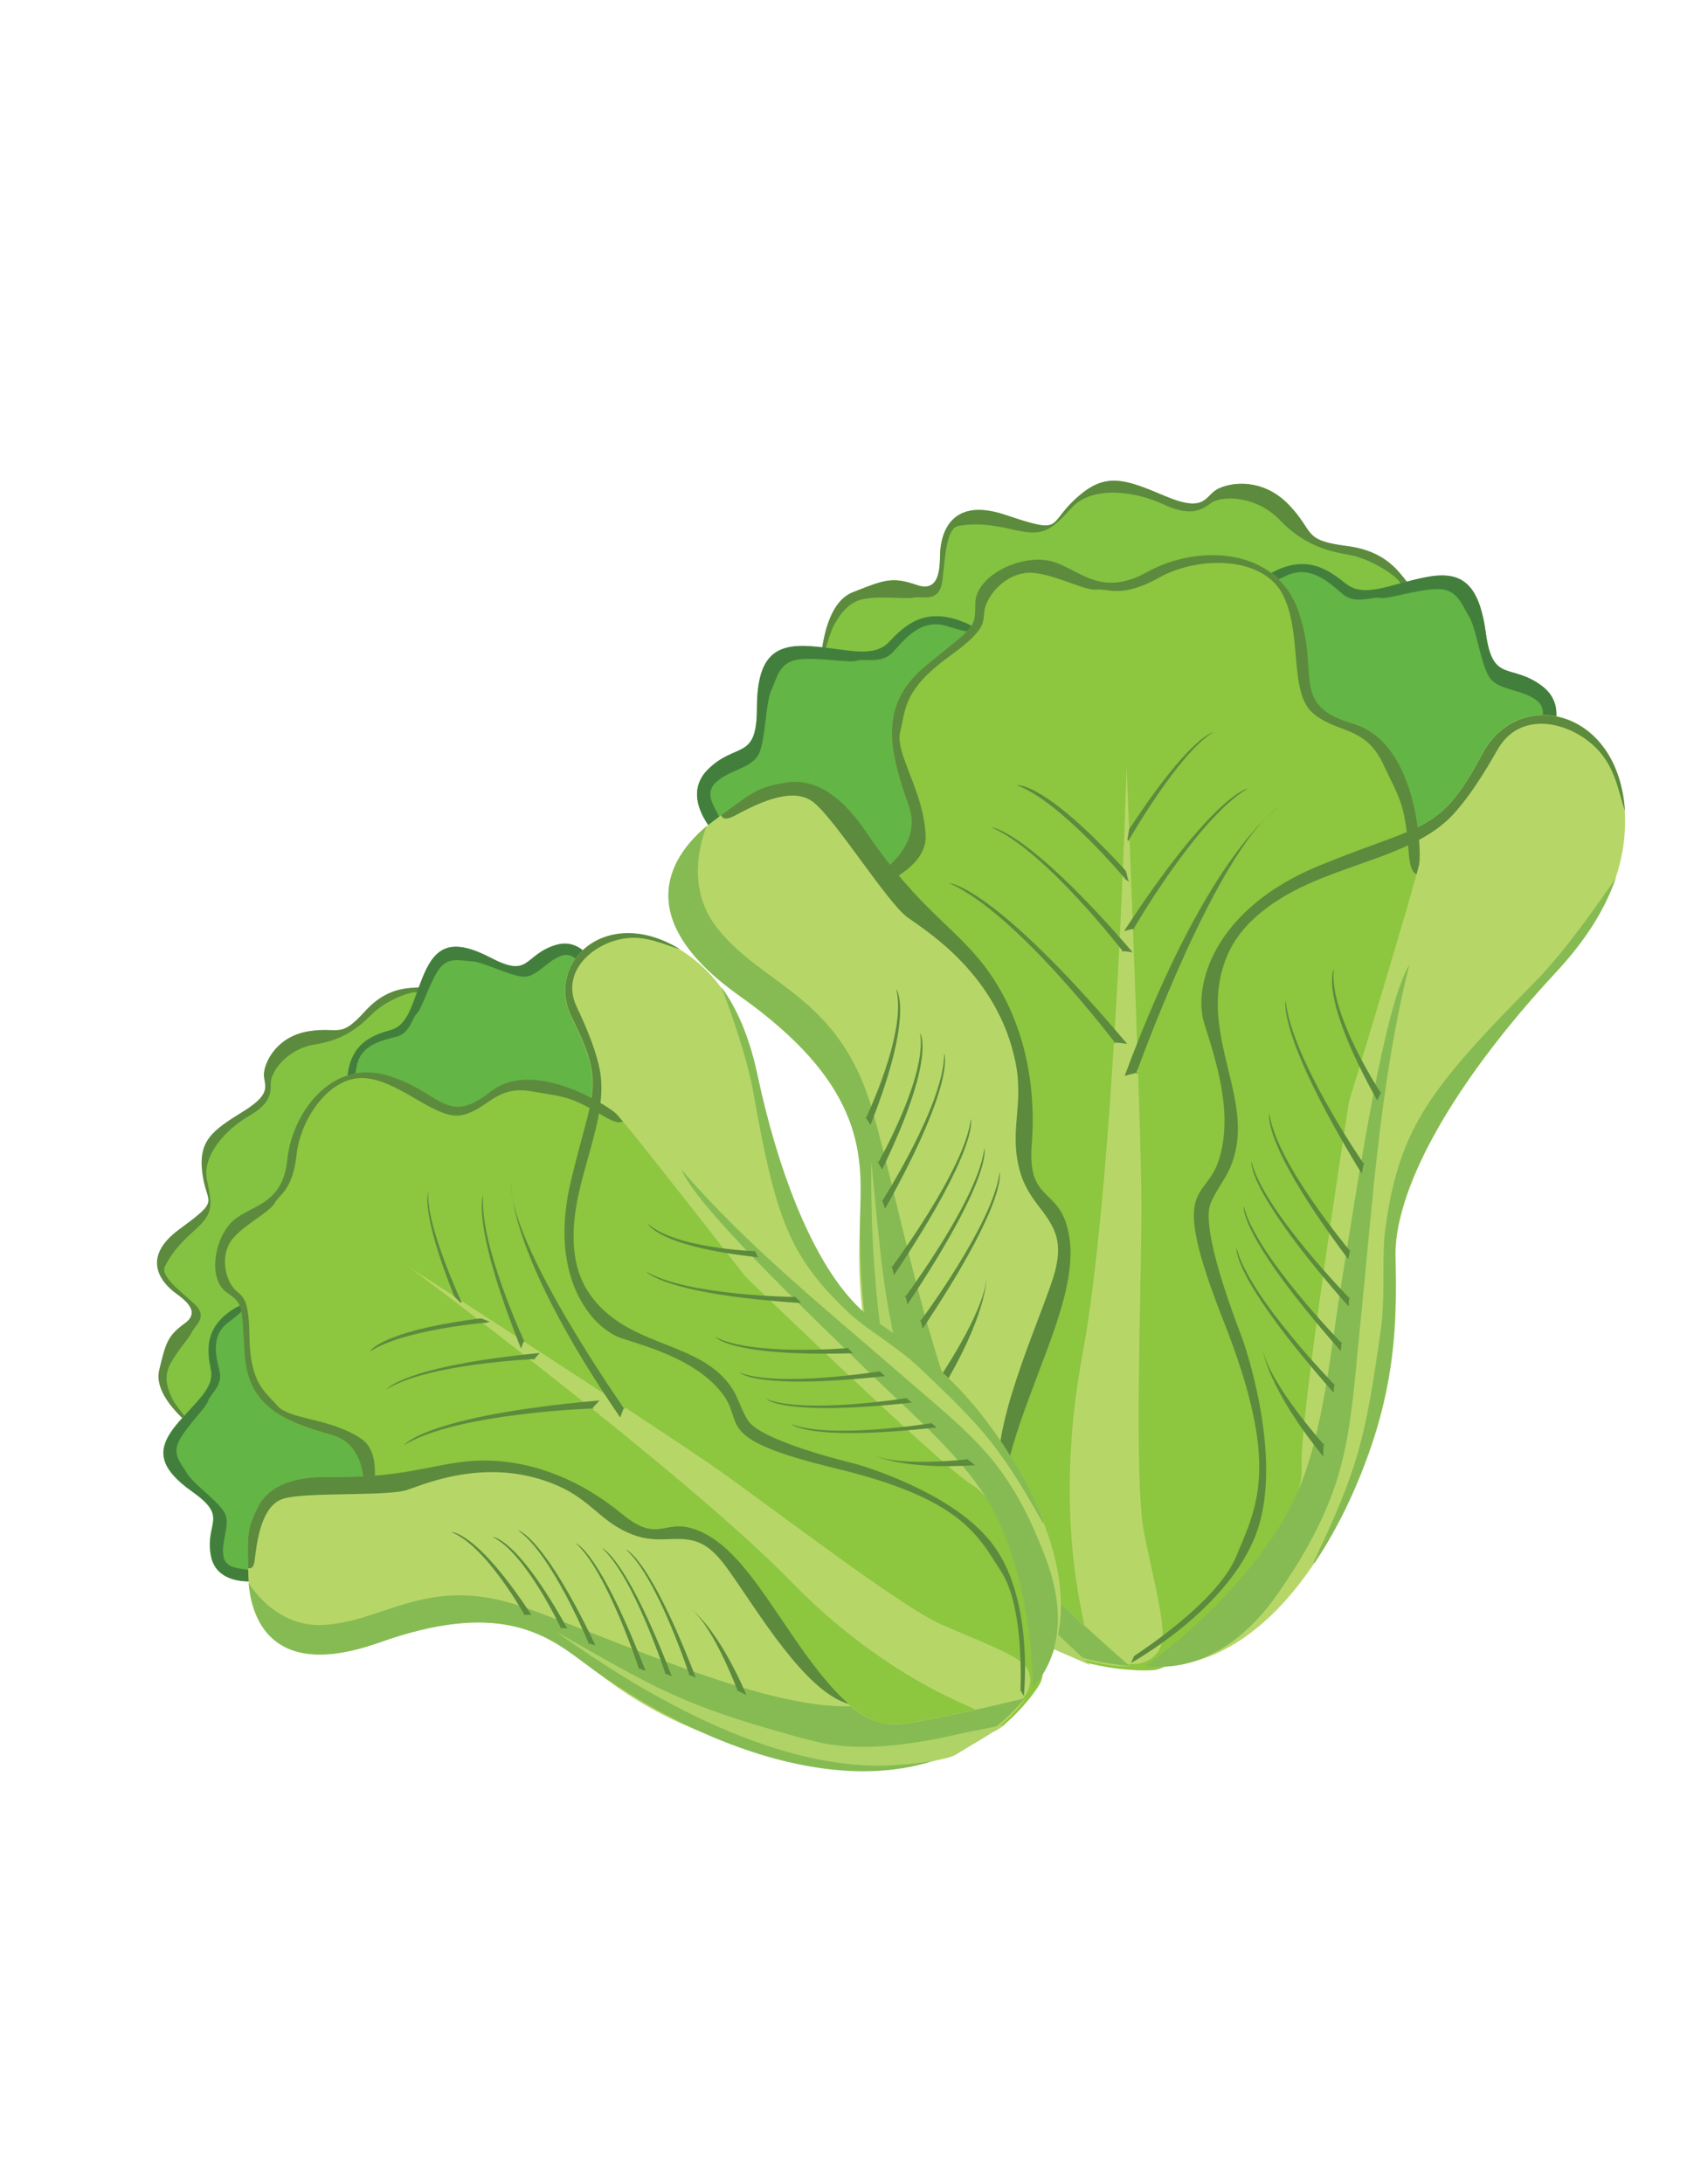 <?xml version="1.0" encoding="UTF-8"?>
<!-- Generator: Adobe Illustrator 19.0.0, SVG Export Plug-In . SVG Version: 6.00 Build 0)  -->
<svg xmlns="http://www.w3.org/2000/svg" xmlns:xlink="http://www.w3.org/1999/xlink" version="1.1" id="Layer_1" x="0px" y="0px" viewBox="0 0 612 792" style="enable-background:new 0 0 612 792;" xml:space="preserve">
<style type="text/css">
	.st0{fill-rule:evenodd;clip-rule:evenodd;fill:#83C341;}
	.st1{fill-rule:evenodd;clip-rule:evenodd;fill:#5C8B3D;}
	.st2{fill-rule:evenodd;clip-rule:evenodd;fill:#63B546;}
	.st3{fill-rule:evenodd;clip-rule:evenodd;fill:#437F3C;}
	.st4{fill-rule:evenodd;clip-rule:evenodd;fill:#B7D668;}
	.st5{fill-rule:evenodd;clip-rule:evenodd;fill:#8DC63F;}
	.st6{fill-rule:evenodd;clip-rule:evenodd;fill:#86BB53;}
	.st7{fill-rule:evenodd;clip-rule:evenodd;fill:#AFD367;}
</style>
<g id="XMLID_654_">
	<g id="XMLID_8186_">
		<path id="XMLID_8187_" class="st0" d="M297.5,243.9c0,0,0-24.4,11.8-29.1c11.9-4.8,14.4-5.7,23.5-2.6c9.1,3.1,8-8.7,8.3-12.4    c0.3-3.7,2.1-20.4,23.6-13.1c21.5,7.2,15,3.7,25.6-5.9c10.5-9.7,17.4-7.2,32.4-0.9c15,6.4,14.3-0.2,19.1-2.6    c4.8-2.4,16.4-4,25.8,5.8c9.5,9.9,4.7,12.8,21,14.9c16.3,2.1,20,11.8,23,14.2c3,2.4,1.8,27.1,1.8,27.1l-68.6,31.1L327.3,270    L297.5,243.9z"></path>
		<path id="XMLID_8188_" class="st1" d="M298,237l1.1-0.1c0,0,2-7.7,3.5-10.3c1.5-2.6,4.8-8.8,11.8-9.6c7-0.9,13.8,0.3,17.1-0.3    c3.4-0.7,9.4,2.1,10.4-6.4c1-8.4,1.4-18.8,5.8-19.6c4.4-0.7,9.5-1.1,20.1,1.4c10.7,2.5,13.3,0.4,21-8c7.7-8.4,23.7-5.7,33.1-1.3    c9.3,4.3,13.3,2.7,17.3-0.3c4-3,16.6-2.8,25.1,6.1c8.6,8.9,17,11.2,25.1,12.6c8.1,1.4,18.2,8.1,18.9,10.8c0.3,0.9,1.8,1.1,3.8,1    c-0.1-0.3-0.3-0.6-0.5-0.8c-3-2.4-6.8-12.2-23-14.2c-16.3-2.1-11.5-5-21-14.9c-9.5-9.9-21-8.3-25.8-5.8c-4.8,2.4-4.1,8.9-19.1,2.6    c-15-6.4-21.9-8.8-32.4,0.9c-10.6,9.6-4.1,13.1-25.6,5.9c-21.5-7.2-23.3,9.4-23.6,13.1c-0.3,3.7,0.8,15.4-8.3,12.4    c-9-3.1-11.6-2.1-23.5,2.6C301.5,217.9,298.9,229.4,298,237L298,237z"></path>
		<path id="XMLID_8189_" class="st2" d="M559.7,272.5c0,0,11.2-14.9-0.2-23.6c-11.5-8.7-18-0.6-20.5-19.4    c-2.5-18.7-9.3-22.7-22.4-20c-13,2.7-21.8,7.5-28.4,2.2c-6.6-5.3-14.5-10.6-26.7-4c-12.3,6.6-14.1,19.3-14.1,19.3l14.4,80.9    l26.5,26.8l61-47.1L559.7,272.5z"></path>
		<path id="XMLID_8190_" class="st3" d="M559.6,272.5c-1-1.7-2-3.8-2.1-5.2c-0.2-2.9,5.4-9.5-0.4-13.6c-5.7-4.1-14.2-3.2-17.2-8.8    c-3-5.6-4.5-17.6-7.1-21.6c-2.6-4-4-9.9-11.6-9.7c-7.5,0.2-17.9,3.8-20.6,3.2c-2.6-0.6-8.8,2.5-13.4-1.3    c-4.7-3.9-11.6-10.9-20.4-6.8c-8.8,4.2-11.5,4.3-11.5,4.3l-0.1-0.8c1.7-1.7,3.8-3.3,6.3-4.6c12.3-6.6,20.1-1.3,26.7,4    c6.6,5.3,15.4,0.5,28.4-2.2c13.1-2.7,19.8,1.3,22.4,20c2.5,18.7,9,10.7,20.5,19.4C570.9,257.5,559.7,272.5,559.6,272.5    L559.6,272.5z"></path>
		<path id="XMLID_8191_" class="st2" d="M259.6,302.5c0,0-13.1-13.3-2.8-23.4c10.2-10.1,17.7-3,17.8-21.9c0-18.9,6.2-23.8,19.5-22.8    c13.3,1,22.6,4.5,28.5-1.6c5.8-6.2,12.9-12.4,26-7.5c13,4.9,16.4,17.3,16.4,17.3l-3.7,82.1l-22.7,30.1L272,316.1L259.6,302.5z"></path>
		<path id="XMLID_8192_" class="st3" d="M259.7,302.6c0.8-1.9,1.5-4,1.4-5.4c-0.2-2.9-6.5-8.8-1.4-13.5c5.1-4.8,13.7-5.1,15.9-11    c2.2-5.9,2.2-18,4.2-22.4c2.1-4.3,2.7-10.4,10.2-11.2c7.5-0.8,18.3,1.4,20.8,0.5c2.5-1,9,1.4,13.2-3.2c4.1-4.5,10.1-12.3,19.4-9.4    c9.3,2.9,12,2.7,12,2.7l0-0.8c-1.9-1.5-4.2-2.8-6.8-3.7c-13.1-4.9-20.2,1.3-26,7.5c-5.8,6.2-15.2,2.6-28.5,1.6    c-13.3-0.9-19.5,3.9-19.5,22.8c-0.1,18.9-7.6,11.8-17.8,21.9C246.6,289.2,259.6,302.5,259.7,302.6L259.7,302.6z"></path>
		<path id="XMLID_8193_" class="st4" d="M407.8,602.7c0,0,33-20.1,40.6-38.4c7.6-18.3,16-33.1-4.6-85.2    c-20.6-52.2-6.4-42.6-1.5-59.2c4.9-16.6-1.3-35.1-5.5-48.7c-4.3-13.6,3.5-41.7,41.9-57.4c38.4-15.7,43.4-11.3,59.1-40.7    c13.1-24.5,50.4-16.2,51.7,22.7c0.5,16.2-4.9,35-25.1,56.8c-29.9,32.2-49.8,63.5-56,87.4c-1.5,5.6-2.2,10.8-2.1,15.4    c0.4,20.3,0.4,41.3-8.6,68.3C482.9,567.2,451.2,613.1,407.8,602.7L407.8,602.7z"></path>
		<path id="XMLID_8194_" class="st5" d="M302.2,325.9c0,0,35-12.3,27.4-33.9c-7.7-21.5-10.2-37.1,6.5-50.8    c16.7-13.7,17.8-12.8,17.7-22.2c-0.1-9.5,14.5-17.2,25.5-15.9s18.6,14.5,36.7,4.4c18-10.1,46.7-9.4,54.9,13.7s-3.5,34.3,19.9,41.2    c23.3,6.8,24.8,45,24.1,50.3c-0.7,5.3-25.5,86.7-25.5,86.7s-18.3,116.7-17.2,132.4c1,15.6-20.7,48.6-25.6,53.6    c-4.9,5-21,19.8-28.3,20.2c-7.2,0.5-18.2-0.9-25.1-3c-6.9-2.2-38.8-28.4-41.6-47.1c-2.8-18.7,0.1-61.9,5-74.3    c4.9-12.4,3.6-40.1-0.8-60.3c-4.4-20.2-16.3-49.8-25.7-59.1C320.6,352.5,302.2,325.9,302.2,325.9L302.2,325.9z"></path>
		<path id="XMLID_8195_" class="st1" d="M302.9,326.9c6.9-1.7,33.4-9.4,32.9-23.7c-0.6-16.5-11.3-29.9-9.2-38c2-8,1.1-15,17.4-26.9    c16.4-11.8,11.6-13.1,13.6-18.7c1.9-5.6,8.8-12.4,16.9-11.9c8.1,0.5,19.1,6.6,23.3,6.1c4.1-0.5,9,3.3,22.8-4.4    c13.8-7.7,37.1-8,44.6,5.9c7.4,13.9,2.3,35.5,10.9,43.1c8.5,7.6,19,4.5,25.6,18.5c6.7,14,8,14.9,9.4,33c0.4,4.7,1.5,6.7,2.8,7.1    c0.6-2.2,1-3.7,1-4.3c0.7-5.3-0.8-43.5-24.1-50.3c-23.3-6.9-11.6-18.1-19.9-41.2S434,197.4,416,207.5c-18.1,10.1-25.7-3-36.7-4.4    s-25.6,6.4-25.5,15.9c0.1,9.4-1,8.4-17.7,22.2c-16.8,13.7-14.2,29.3-6.5,50.8c7.7,21.5-27.4,33.9-27.4,33.9    S302.5,326.2,302.9,326.9L302.9,326.9z"></path>
		<path id="XMLID_8196_" class="st4" d="M392.2,583.4c-3.6-17.7-7.3-50.1,0.4-91.7c11.9-63.7,16.1-213.6,16.1-213.6    s5.4,130,5.4,160.5c-0.1,30.5-2.8,98.9,1,117.5c3.8,18.6,8,34.1,6.3,40s-7.6,7-7.6,7s-3.2,0.9-8-0.2    C393.9,599.9,394.5,594.6,392.2,583.4L392.2,583.4z"></path>
		<path id="XMLID_8197_" class="st1" d="M407.6,345.3c0,0-28.5-37.1-48-45.3c0,0,12.4,0.2,51.3,45.3l-4.1-0.5L407.6,345.3z"></path>
		<path id="XMLID_8198_" class="st1" d="M408.3,318.8c0,0-23.3-28-39.4-34.1c0,0,9.5-1.7,39.2,30.7c0.9,1,0.7,3.3,1.6,4.4l-2.1-1.4    L408.3,318.8z"></path>
		<path id="XMLID_8199_" class="st1" d="M404.8,378.5c0,0-36-47.7-60.6-58.3c0,0,15.6,0.2,64.7,58.3l-5.1-0.6L404.8,378.5z"></path>
		<path id="XMLID_8200_" class="st4" d="M409.9,604c2.8,0.4-45.6,4-73.7-54.4c-28.1-58.4-24.7-90.7-24-111.7c0.7-21,0.1-45.9-44-77    c-44.1-31.2-20.2-55.1-9.4-63.2c15.6-11.6,16.3-12,26-13.7c9.4-1.6,19.1,3,29.1,17.6c20.5,30.1,33.7,34.9,45.4,52    c12,17.6,16.6,39.3,14.9,61.5c-1.7,22.1,10.6,14.8,13.6,33.5c3,18.7-9.4,42.6-18.1,68.4c-8.7,25.8-8.3,38.9-1,48.4    C376.1,574.6,409.9,604,409.9,604L409.9,604z"></path>
		<path id="XMLID_8201_" class="st6" d="M256.3,299.6c-3.5,9.4-6.2,24.2,4.1,37.2c16.7,20.9,44,24.3,56,65.5    c11.2,38.3,23.3,110.2,46.9,141.8c-0.7,9.3,1.3,15.8,5.4,21.1c7.4,9.5,41.1,38.9,41.1,38.9c-77.7-6-99.9-101.1-97.7-166.1    c0.7-21,0.1-45.9-44-77C227.1,331.8,244.8,309.2,256.3,299.6L256.3,299.6z"></path>
		<path id="XMLID_8202_" class="st7" d="M316.1,421.2c-0.6,49,5.8,114.9,37.9,154.1c14.7,17.9,19.1,18.7,19.1,18.7l22.5,9.8    c0,0-5.8-5.4-11.1-10.5c-5.2-5.2-32.9-27.5-42.7-53.1c-1.3-3.4-2.6-6.9-3.9-10.5C321.4,483.5,320.8,469.4,316.1,421.2L316.1,421.2    z"></path>
		<path id="XMLID_8203_" class="st1" d="M261.6,295.6c0.4,1.1,1.5,1.9,4.5,0.4c5.8-3,20.8-11.7,29-5.1c8.2,6.5,26.8,36.5,34.2,41.8    c7.4,5.3,32.7,21,39.1,52.5c3.1,15.5-2.3,24.5,1.4,38.7c1.5,6,4.4,10.1,7.5,14.1c6.4,8.3,8.9,13.8,3.9,27.9    c-7.6,21.7-24.2,57.9-17.7,77c0.7-6.9,2.7-15.4,6.3-26.1c8.7-25.8,21.1-49.7,18.1-68.4c-3-18.7-15.3-11.3-13.6-33.5    c1.7-22.1-2.9-43.9-14.9-61.5c-11.8-17.1-25-21.9-45.4-52c-9.9-14.5-19.7-19.2-29.1-17.6C275.7,285.5,274.5,286,261.6,295.6    L261.6,295.6z"></path>
		<path id="XMLID_8204_" class="st1" d="M340.3,500.4c0,0,16.4-23.9,17.6-36.8c0,0,0,13.6-16.5,40.7l-0.8-4.7L340.3,500.4z"></path>
		<path id="XMLID_8205_" class="st1" d="M333.7,479.3c0,0,26.8-35.9,28.9-54.2c0,0,3.5,9.7-27.9,56.7l-0.8-3.4L333.7,479.3z"></path>
		<path id="XMLID_8206_" class="st1" d="M328.2,470.5c0,0,26.8-35.9,28.9-54.2c0,0,3.5,9.7-27.9,56.7l-0.8-3.4L328.2,470.5z"></path>
		<path id="XMLID_8207_" class="st1" d="M323.3,459.8c0,0,26.8-35.9,28.9-54.1c0,0,3.5,9.7-27.9,56.7l-0.8-3.4L323.3,459.8z"></path>
		<path id="XMLID_8208_" class="st1" d="M319.9,435.7c0,0,22.8-35.6,22.6-53.7c0,0,4.7,9.6-21.4,56.3l-1.2-3.4L319.9,435.7z"></path>
		<path id="XMLID_8209_" class="st1" d="M318.4,421.9c0,0,18-31.4,15.4-47.3c0,0,6.1,8.4-13.8,49.5l-1.6-2.9L318.4,421.9z"></path>
		<path id="XMLID_8210_" class="st1" d="M314,405.7c0,0,15.2-31.4,11.1-47.1c0,0,6.9,8.3-9.3,49.3l-1.9-2.9L314,405.7z"></path>
		<path id="XMLID_8211_" class="st6" d="M415.8,603.9c0,0,34.7-23.9,52.3-57.3c11.5-21.9,14.1-53.6,18-77.9    c7.3-45.8,16.3-104.6,25.2-118.9c-10.7,42.4-13.5,87.9-17.7,129.2c-2.2,21.2-3.2,41.6-9.1,59.2c-5.4,16.2-14.2,29.9-20.6,39.2    C441.3,610.2,415.8,603.9,415.8,603.9L415.8,603.9z"></path>
		<path id="XMLID_8212_" class="st1" d="M410.3,603c0,0,35.9-19.7,45.7-47.7c9.9-28-5.4-70.2-5.4-70.2c-3.5-9.1-14.9-39.3-11.5-48.6    c1.4-3.7,5.2-8.8,6.8-12.3c11.3-24.3-12.1-48.5-1.1-76.7c5.2-13.3,18.1-22,31.9-27.9c18.2-7.8,38.6-11.6,50.3-24.1    c8.2-8.9,14.7-21.1,16.7-24.4c8.4-13.6,25.8-9.3,35.2,0c7.2,7.1,8.2,16.1,10.6,23c-2.4-37.4-38.7-45-51.6-21    c-15.7,29.4-20.7,25-59.1,40.7c-38.5,15.7-46.2,43.7-41.9,57.4c4.3,13.6,10.4,32.1,5.5,48.7c-4.9,16.6-19,7.1,1.5,59.2    c20.6,52.1,12.2,66.9,4.6,85.2c-6.1,14.7-28.4,30.4-37.1,36.2L410.3,603z"></path>
		<path id="XMLID_8213_" class="st6" d="M586.2,318.3c-7,10.3-19.1,27.4-29.4,37.8c-38.3,38.7-49.2,53.1-54.2,89.1    c-1.5,10.7,0.2,24.8-1.9,38.6c-5.4,37.4-7.7,48.2-24.3,82.9l0.6-0.1c8.7-13,15.7-28.1,20.6-42.8c9.1-27,9-48,8.6-68.3    c-0.1-4.7,0.6-9.8,2.1-15.4c6.2-23.9,26.1-55.2,56-87.4C575.9,340.3,582.6,328.8,586.2,318.3L586.2,318.3z"></path>
		<path id="XMLID_8214_" class="st1" d="M480.5,524.1c0,0-19.3-21.5-22.3-34.2c0,0,1.8,13.5,21.8,38.2l0.2-4.8L480.5,524.1z"></path>
		<path id="XMLID_8215_" class="st1" d="M484.3,502.3c0,0-31.3-32-35.7-49.8c0,0-2.2,10.1,35.2,52.5l0.3-3.4L484.3,502.3z"></path>
		<path id="XMLID_8216_" class="st1" d="M486.9,487.2c0,0-31.3-32-35.7-49.8c0,0-2.2,10.1,35.2,52.5l0.3-3.4L486.9,487.2z"></path>
		<path id="XMLID_8217_" class="st1" d="M489.8,471c0,0-31.4-32-35.8-49.8c0,0-2.2,10.1,35.2,52.5l0.3-3.4L489.8,471z"></path>
		<path id="XMLID_8218_" class="st1" d="M490,453.9c0,0-27.2-32.3-29.5-50.2c0,0-3.4,10.2,28.6,52.9l0.7-3.4L490,453.9z"></path>
		<path id="XMLID_8219_" class="st1" d="M495,422.4c0,0-26.6-38.5-28.6-59.7c0,0-3.5,12,27.6,62.9l0.8-4.1L495,422.4z"></path>
		<path id="XMLID_8220_" class="st1" d="M501.1,396.6c0,0-19.2-29.1-17.2-45.2c0,0-5.7,9.2,15.7,47.6l1.5-3.1L501.1,396.6z"></path>
		<path id="XMLID_8221_" class="st1" d="M412.1,389.5c0,0,29.9-83.9,52.9-97.6c0,0-25.8,14.3-57,98.2l5-1.3L412.1,389.5z"></path>
		<path id="XMLID_8222_" class="st1" d="M411,337.2c0,0,23.4-40.6,41.7-51.3c0,0-12.3,1.8-44.9,51.7l4-1L411,337.2z"></path>
		<path id="XMLID_8223_" class="st1" d="M409.3,305c0,0,18.4-32.2,30.9-39.5c0,0-8.4,1.2-30.6,35.3l-0.6,3.7L409.3,305z"></path>
	</g>
	<g id="XMLID_8258_">
		<path id="XMLID_8259_" class="st0" d="M72.1,519.2c0,0-16.7-11.7-14.2-22.1c2.5-10.4,3.1-12.6,9.5-17.3c6.5-4.7-2.1-9.6-4.5-11.6    c-2.4-2-12.9-11.2,2.4-22.4c15.3-11.2,9.8-8.5,8.3-20.3c-1.5-11.8,3.4-15.4,15-22.5s6.7-9.8,7.4-14.2c0.6-4.4,5.1-13.1,16.4-14.8    c11.3-1.7,11,2.9,20.2-7.2c9.2-10.1,17.7-8,20.8-8.9c3.1-0.9,19.4,11.8,19.4,11.8l-11.8,61.8l-56.9,79.9L72.1,519.2z"></path>
		<path id="XMLID_8260_" class="st1" d="M67.6,515.5l0.4-0.8c0,0-4.3-5.1-5.4-7.3c-1.1-2.3-3.7-7.5-0.9-12.7c2.8-5.2,6.8-9.3,8-11.8    c1.2-2.6,6-5.4,0.7-10.2c-5.3-4.8-12.2-10-10.6-13.4c1.7-3.3,3.8-7,10.7-13.1c6.9-6.1,6.6-8.9,4.6-18.2c-2-9.3,7.5-18.9,15-23.2    c7.4-4.3,8.3-7.7,8.1-11.9c-0.1-4.2,6-12.7,16.2-14.2c10.2-1.6,15.8-6.2,20.7-11.1c4.8-4.8,14.3-8.5,16.4-7.7    c0.8,0.3,1.7-0.7,2.5-2.1c-0.3-0.1-0.6-0.1-0.8,0c-3.1,0.9-11.6-1.2-20.8,8.9c-9.2,10.1-9,5.5-20.2,7.2    c-11.3,1.7-15.8,10.4-16.4,14.8c-0.7,4.4,4.1,7.1-7.4,14.2s-16.5,10.7-15,22.5c1.5,11.8,7,9.1-8.3,20.3    c-15.3,11.2-4.8,20.4-2.4,22.4c2.4,2,10.9,6.9,4.5,11.6c-6.4,4.7-7,6.9-9.5,17.3C56.2,503.9,62.8,511.3,67.6,515.5L67.6,515.5z"></path>
		<path id="XMLID_8261_" class="st2" d="M217.6,354c0,0-4.8-14.9-16.2-11.2c-11.4,3.7-9.1,12-23.1,4.7c-14-7.3-20-4.6-24.4,5.6    c-4.4,10.2-5.4,18.5-12.2,20.5c-6.8,1.9-14.2,4.8-15.6,16.3c-1.4,11.6,6.4,18.9,6.4,18.9l62.2,29.1l31-5.2l-2.8-64.3L217.6,354z"></path>
		<path id="XMLID_8262_" class="st3" d="M217.7,354c-1.7-0.2-3.5-0.4-4.6-1.1c-2-1.3-3.9-8.2-9.5-6.3c-5.5,1.9-9.1,8.2-14.3,7.5    c-5.2-0.6-14.2-5.4-18.1-5.5c-4-0.2-8.7-2-12.2,3.2c-3.4,5.2-6,14.1-7.7,15.6c-1.7,1.5-2.5,7.2-7.4,8.5c-4.9,1.3-13,2.7-14.5,10.7    c-1.4,8-2.6,10-2.6,10l-0.6-0.3c-0.3-2-0.4-4.1-0.1-6.5c1.4-11.5,8.8-14.4,15.6-16.3c6.8-1.9,7.8-10.2,12.2-20.5    c4.5-10.2,10.4-12.9,24.4-5.6c14,7.3,11.6-1,23.1-4.7C212.9,339.1,217.6,354,217.7,354L217.7,354z"></path>
		<path id="XMLID_8263_" class="st2" d="M93.8,573.2c0,0-15.4,2.5-17.4-9.4c-2-11.8,6.5-13.5-6.4-22.7c-12.9-9.1-13.2-15.7-6.2-24.3    c7.1-8.6,14-13.3,12.6-20.2c-1.4-6.9-2.2-14.8,7.4-21.4c9.6-6.5,19.7-2.9,19.7-2.9l54.3,42l9.7,30l-58.4,27L93.8,573.2z"></path>
		<path id="XMLID_8264_" class="st3" d="M93.9,573.2c-0.9-1.4-2-3-3-3.6c-2-1.3-9.1,0.2-9.9-5.6c-0.8-5.8,3.1-11.8,0.1-16.1    c-3-4.4-11.2-10.1-13.2-13.6c-2-3.5-5.8-6.9-2.7-12.3c3.1-5.5,9.7-11.8,10.3-14c0.5-2.2,5.3-5.5,4.2-10.5    c-1.1-5-3.6-12.8,2.9-17.8c6.5-4.9,7.6-6.9,7.6-6.9l-0.5-0.4c-1.9,0.6-3.9,1.5-5.8,2.8c-9.6,6.6-8.8,14.4-7.4,21.4    c1.4,6.9-5.5,11.6-12.6,20.2c-7,8.7-6.7,15.2,6.2,24.3c12.9,9.2,4.4,10.8,6.4,22.7C78.5,575.8,93.8,573.2,93.9,573.2L93.9,573.2z"></path>
		<path id="XMLID_8265_" class="st4" d="M370,616.5c0,0,2.2-32.2-6.7-46.2c-8.9-14-14.9-26.8-60.4-37.8    c-45.5-11-32.2-16.1-41.2-27.4c-9-11.3-24.5-16-35.9-19.6c-11.4-3.6-26.8-22.4-19-56.2c7.8-33.8,13.2-35.1,0.7-59.9    c-10.4-20.7,13.2-42.2,40.4-24.3c11.3,7.4,21.6,20.2,26.7,44.5c7.6,35.9,19.4,64.6,32.7,80.3c3.1,3.7,6.3,6.7,9.5,8.9    c14,9.5,28.4,19.6,42.4,38.7C381.9,548.2,398,591.9,370,616.5L370,616.5z"></path>
		<path id="XMLID_8266_" class="st5" d="M130.3,555.4c0,0,8.4-29.9-9.9-35c-18.4-5.1-30.2-10.9-31.5-28.9c-1.3-18-0.1-18.3-6.6-22.8    c-6.5-4.5-4.8-18.2,1.4-25c6.2-6.8,18.8-5.7,20.6-22.9c1.8-17.2,16-36.4,35.7-30.9s21.8,18.9,37.7,6.3    c15.9-12.6,42.7,4.7,45.9,7.7c3.3,3.1,46.9,59.1,46.9,59.1s70.8,68.6,82.1,75.4c11.2,6.8,23.2,37.5,24.3,43.3    c1.1,5.8,3.4,23.9,0.2,29.1c-3.1,5.2-9.4,12-14.2,15.7c-4.8,3.7-38,12.8-52.1,5.7s-42.3-29.8-48.4-39.1    c-6.1-9.3-25.6-21.8-41.6-28.4c-15.9-6.7-41.8-12.9-52.8-10.9C157.3,555.6,130.3,555.4,130.3,555.4L130.3,555.4z"></path>
		<path id="XMLID_8267_" class="st1" d="M131.3,555.4c2.1-5.6,9.7-27.3-0.4-33.8c-11.5-7.6-25.9-6.7-30.4-12c-4.5-5.2-9.7-8-10-24.8    c-0.2-16.9-3.4-14.2-6.2-18.3c-2.9-4-4.2-12,0-17.2c4.2-5.2,13.7-9.9,15.3-13c1.6-3.1,6.6-4.6,8-17.7s12.4-29.2,25.5-27.6    c13.1,1.6,25.4,15.5,34.7,13.3c9.3-2.2,12.2-10.8,24.9-8.6c12.8,2.2,14.1,1.7,27,9.4c3.4,2,5.3,2.2,6.2,1.5    c-1.2-1.4-2-2.4-2.4-2.8c-3.3-3-30.1-20.4-45.9-7.7c-15.9,12.6-17.9-0.8-37.7-6.3s-34,13.8-35.7,30.9    c-1.8,17.2-14.4,16.1-20.6,22.9c-6.2,6.8-7.9,20.5-1.4,25c6.5,4.5,5.3,4.8,6.6,22.8c1.3,18,13.1,23.8,31.5,28.9    c18.4,5.1,9.9,35,9.9,35S130.6,555.4,131.3,555.4L131.3,555.4z"></path>
		<path id="XMLID_8268_" class="st4" d="M349.3,617.8c-13.8-6.1-37.8-19.1-62.4-44.4c-37.8-38.8-138.1-113.7-138.1-113.7    s91.4,58.9,112.1,73.5c20.8,14.7,66.1,49.5,80.7,55.9c14.6,6.3,27.1,11,30.3,14.9c3.2,4,1.2,8.6,1.2,8.6s-0.9,2.6-4,5.3    C361.4,624.6,358.1,621.7,349.3,617.8L349.3,617.8z"></path>
		<path id="XMLID_8269_" class="st1" d="M194.2,492.8c0,0-39.1,1.6-54,11c0,0,6.1-8.4,55.6-13.2l-2.3,2.6L194.2,492.8z"></path>
		<path id="XMLID_8270_" class="st1" d="M176.4,479.6c0,0-30.3,2.5-42.2,10.5c0,0,3.4-7.3,39.8-12c1.1-0.2,2.6,1.1,3.8,1l-2,0.8    L176.4,479.6z"></path>
		<path id="XMLID_8271_" class="st1" d="M215.5,510.7c0,0-49.9,1.6-68.9,13.3c0,0,7.6-10.6,70.9-16.2l-2.9,3.2L215.5,510.7z"></path>
		<path id="XMLID_8272_" class="st4" d="M371.9,615.7c1.6-1.7-19.2,33.1-72.6,24.2c-53.4-8.9-73.8-26.8-87.8-37.4    c-14-10.6-31.3-22.1-73.8-7c-42.5,15.1-47.3-12.7-47.6-24c-0.4-16.2-0.3-16.9,3.2-24.3c3.4-7.2,11.3-11.6,26-11.4    c30.4,0.5,40-6.2,57.3-6c17.8,0.2,34.8,7.6,49.1,19.4c14.3,11.8,15.2-0.1,29.4,6.8c14.2,6.9,24.6,26.9,38,45.2    c13.4,18.3,22.5,24.4,32.5,23.9S371.9,615.7,371.9,615.7L371.9,615.7z"></path>
		<path id="XMLID_8273_" class="st6" d="M90.2,574.1c4.7,6.9,13.6,15.9,27.3,15.1c22.3-1.3,37.8-18.3,71.7-6.7    c31.6,10.8,86.4,37.1,119.3,36.2c6,4.9,11.4,6.7,17,6.5c10-0.5,46.3-9.4,46.3-9.4c-41.5,50.1-117,19.5-160.4-13.2    c-14-10.6-31.3-22.1-73.8-7C98.2,609.6,91.3,586.5,90.2,574.1L90.2,574.1z"></path>
		<path id="XMLID_8274_" class="st7" d="M202,591.8c33.2,24,81.3,51.3,123.4,48.2c19.3-1.4,21.9-4.1,21.9-4.1l17.5-10.6    c0,0-6.5,1.4-12.5,2.5c-6.1,1.1-34.6,9.3-56.8,3.6c-2.9-0.7-6-1.5-9-2.4C247.1,618.1,237.2,611.8,202,591.8L202,591.8z"></path>
		<path id="XMLID_8275_" class="st1" d="M90,568.6c1,0.3,2.1-0.1,2.4-2.9c0.7-5.4,2-19.8,10.5-22.3c8.4-2.5,37.8-0.7,45-3.2    c7.2-2.5,30.1-12.2,54.6-1.4c12.1,5.3,15.7,13.4,27.1,17.7c4.8,1.8,9,1.8,13.3,1.6c8.8-0.4,13.7,0.6,21,10.7    c11.2,15.6,27.9,44.4,44,49.1c-4.4-3.8-9.2-9.3-14.8-16.9c-13.4-18.3-23.8-38.3-38-45.2c-14.2-6.9-15.1,5-29.4-6.8    c-14.3-11.8-31.3-19.1-49.1-19.4c-17.3-0.2-26.9,6.5-57.3,6c-14.7-0.2-22.6,4.2-26,11.4C90,554.1,89.7,555.2,90,568.6L90,568.6z"></path>
		<path id="XMLID_8276_" class="st1" d="M267.7,613.4c0,0-8.4-22.7-16.7-29.7c0,0,9.3,6.6,19.8,30.9l-3.6-1.7L267.7,613.4z"></path>
		<path id="XMLID_8277_" class="st1" d="M250.2,607.7c0,0-11.6-35.6-23.1-45.8c0,0,8.3,2.3,25.3,46.4l-2.7-1.1L250.2,607.7z"></path>
		<path id="XMLID_8278_" class="st1" d="M241.5,607.2c0,0-11.6-35.6-23.1-45.8c0,0,8.3,2.3,25.3,46.4l-2.7-1.1L241.5,607.2z"></path>
		<path id="XMLID_8279_" class="st1" d="M231.9,605.4c0,0-11.6-35.6-23-45.8c0,0,8.3,2.3,25.3,46.3l-2.7-1.1L231.9,605.4z"></path>
		<path id="XMLID_8280_" class="st1" d="M213.7,596.2c0,0-13.4-32.7-25.8-41.3c0,0,8.9,1.4,28.1,41.7l-2.8-0.8L213.7,596.2z"></path>
		<path id="XMLID_8281_" class="st1" d="M203.6,590.6c0,0-12.8-27.4-24.9-33.3c0,0,8.7-0.1,27.1,33.2l-2.8-0.3L203.6,590.6z"></path>
		<path id="XMLID_8282_" class="st1" d="M190.4,585.8c0,0-14.1-25.5-26.8-30.3c0,0,9-0.7,29.2,30.1l-2.9-0.1L190.4,585.8z"></path>
		<path id="XMLID_8283_" class="st6" d="M374.7,611.6c0,0,0.4-35.2-14-63.3c-9.4-18.4-29.8-35.4-44.5-49.8    c-27.8-27-63.6-61.5-69-74.4c23.8,27.7,53.5,51.5,79.6,74.2c13.4,11.7,26.9,22.2,36,34.7c8.5,11.5,13.6,24.1,16.9,32.9    C391.2,597.2,374.7,611.6,374.7,611.6L374.7,611.6z"></path>
		<path id="XMLID_8284_" class="st1" d="M371.4,615c0,0,3.8-34-10.6-54.1c-14.3-20.2-50.5-30.1-50.5-30.1c-7.9-1.9-34-8.8-38.8-15.5    c-1.9-2.7-3.6-7.8-5.1-10.5c-11.1-19.4-38.9-15.1-52.9-36.2c-6.6-9.9-6.3-22.9-3.7-35.2c3.5-16.2,10.6-31.9,7.7-45.9    c-2.1-9.9-7.3-20.2-8.6-23.1c-5.2-12.3,6.1-22.1,17-24c8.3-1.5,14.9,2.2,20.8,3.8c-26.7-16.4-49.4,4.8-39.1,25.1    c12.5,24.9,7.1,26.2-0.7,59.9c-7.8,33.8,7.6,52.6,19,56.2c11.4,3.6,26.9,8.3,35.9,19.6c9,11.3-4.3,16.4,41.2,27.4    c45.5,11,51.5,23.8,60.4,37.8c7.1,11.2,7.1,34,6.8,42.7L371.4,615z"></path>
		<path id="XMLID_8285_" class="st6" d="M261.7,357.9c3.7,9.7,9.5,26.2,11.6,38.3c8,44.8,12.6,59.1,34.7,79.9    c6.6,6.2,17,11.8,25.5,19.8c22.9,21.7,29.2,28.5,44.9,56.5l0.2-0.5c-4.7-12.2-11.6-24.2-19.3-34.7c-14.1-19.2-28.4-29.3-42.4-38.7    c-3.2-2.2-6.4-5.2-9.5-8.9c-13.3-15.7-25.1-44.4-32.7-80.3C271.7,375.5,267.2,365.4,261.7,357.9L261.7,357.9z"></path>
		<path id="XMLID_8286_" class="st1" d="M351.3,529.1c0,0-24,2.9-34-1.3c0,0,10.1,5.2,36.5,3.5l-3.2-2.4L351.3,529.1z"></path>
		<path id="XMLID_8287_" class="st1" d="M338.3,516c0,0-36.9,6-51.2,0.4c0,0,5.9,6.4,52.7,1.2l-2.2-1.8L338.3,516z"></path>
		<path id="XMLID_8288_" class="st1" d="M329.2,506.9c0,0-36.9,6-51.2,0.4c0,0,5.8,6.4,52.8,1.3l-2.2-1.8L329.2,506.9z"></path>
		<path id="XMLID_8289_" class="st1" d="M319.5,497.2c0,0-37,6-51.2,0.5c0,0,5.9,6.4,52.8,1.3l-2.2-1.9L319.5,497.2z"></path>
		<path id="XMLID_8290_" class="st1" d="M308,488.8c0,0-35.1,3-48.5-4c0,0,5.3,7.2,49.9,5.9l-2-2.1L308,488.8z"></path>
		<path id="XMLID_8291_" class="st1" d="M288.9,470.3c0,0-39.1-0.3-54.5-9.2c0,0,6.5,8.2,56.3,11.4l-2.4-2.5L288.9,470.3z"></path>
		<path id="XMLID_8292_" class="st1" d="M274.2,453.7c0,0-29.1-0.9-39.2-10c0,0,3.5,8.3,40.1,12.2l-1.4-2.5L274.2,453.7z"></path>
		<path id="XMLID_8293_" class="st1" d="M226.6,511c0,0-42.9-60.8-41.2-83.1c0,0-2.7,24.5,39.6,86.1l1.5-4L226.6,511z"></path>
		<path id="XMLID_8294_" class="st1" d="M190.3,486.6c0,0-16.5-35.5-15-53.1c0,0-4.7,9.2,13.7,55.5l1.2-3.2L190.3,486.6z"></path>
		<path id="XMLID_8295_" class="st1" d="M167.5,472.3c0,0-13.1-28-12.1-40.1c0,0-3.2,6.3,9.4,37.9l2.2,2.2L167.5,472.3z"></path>
	</g>
</g>
</svg>
